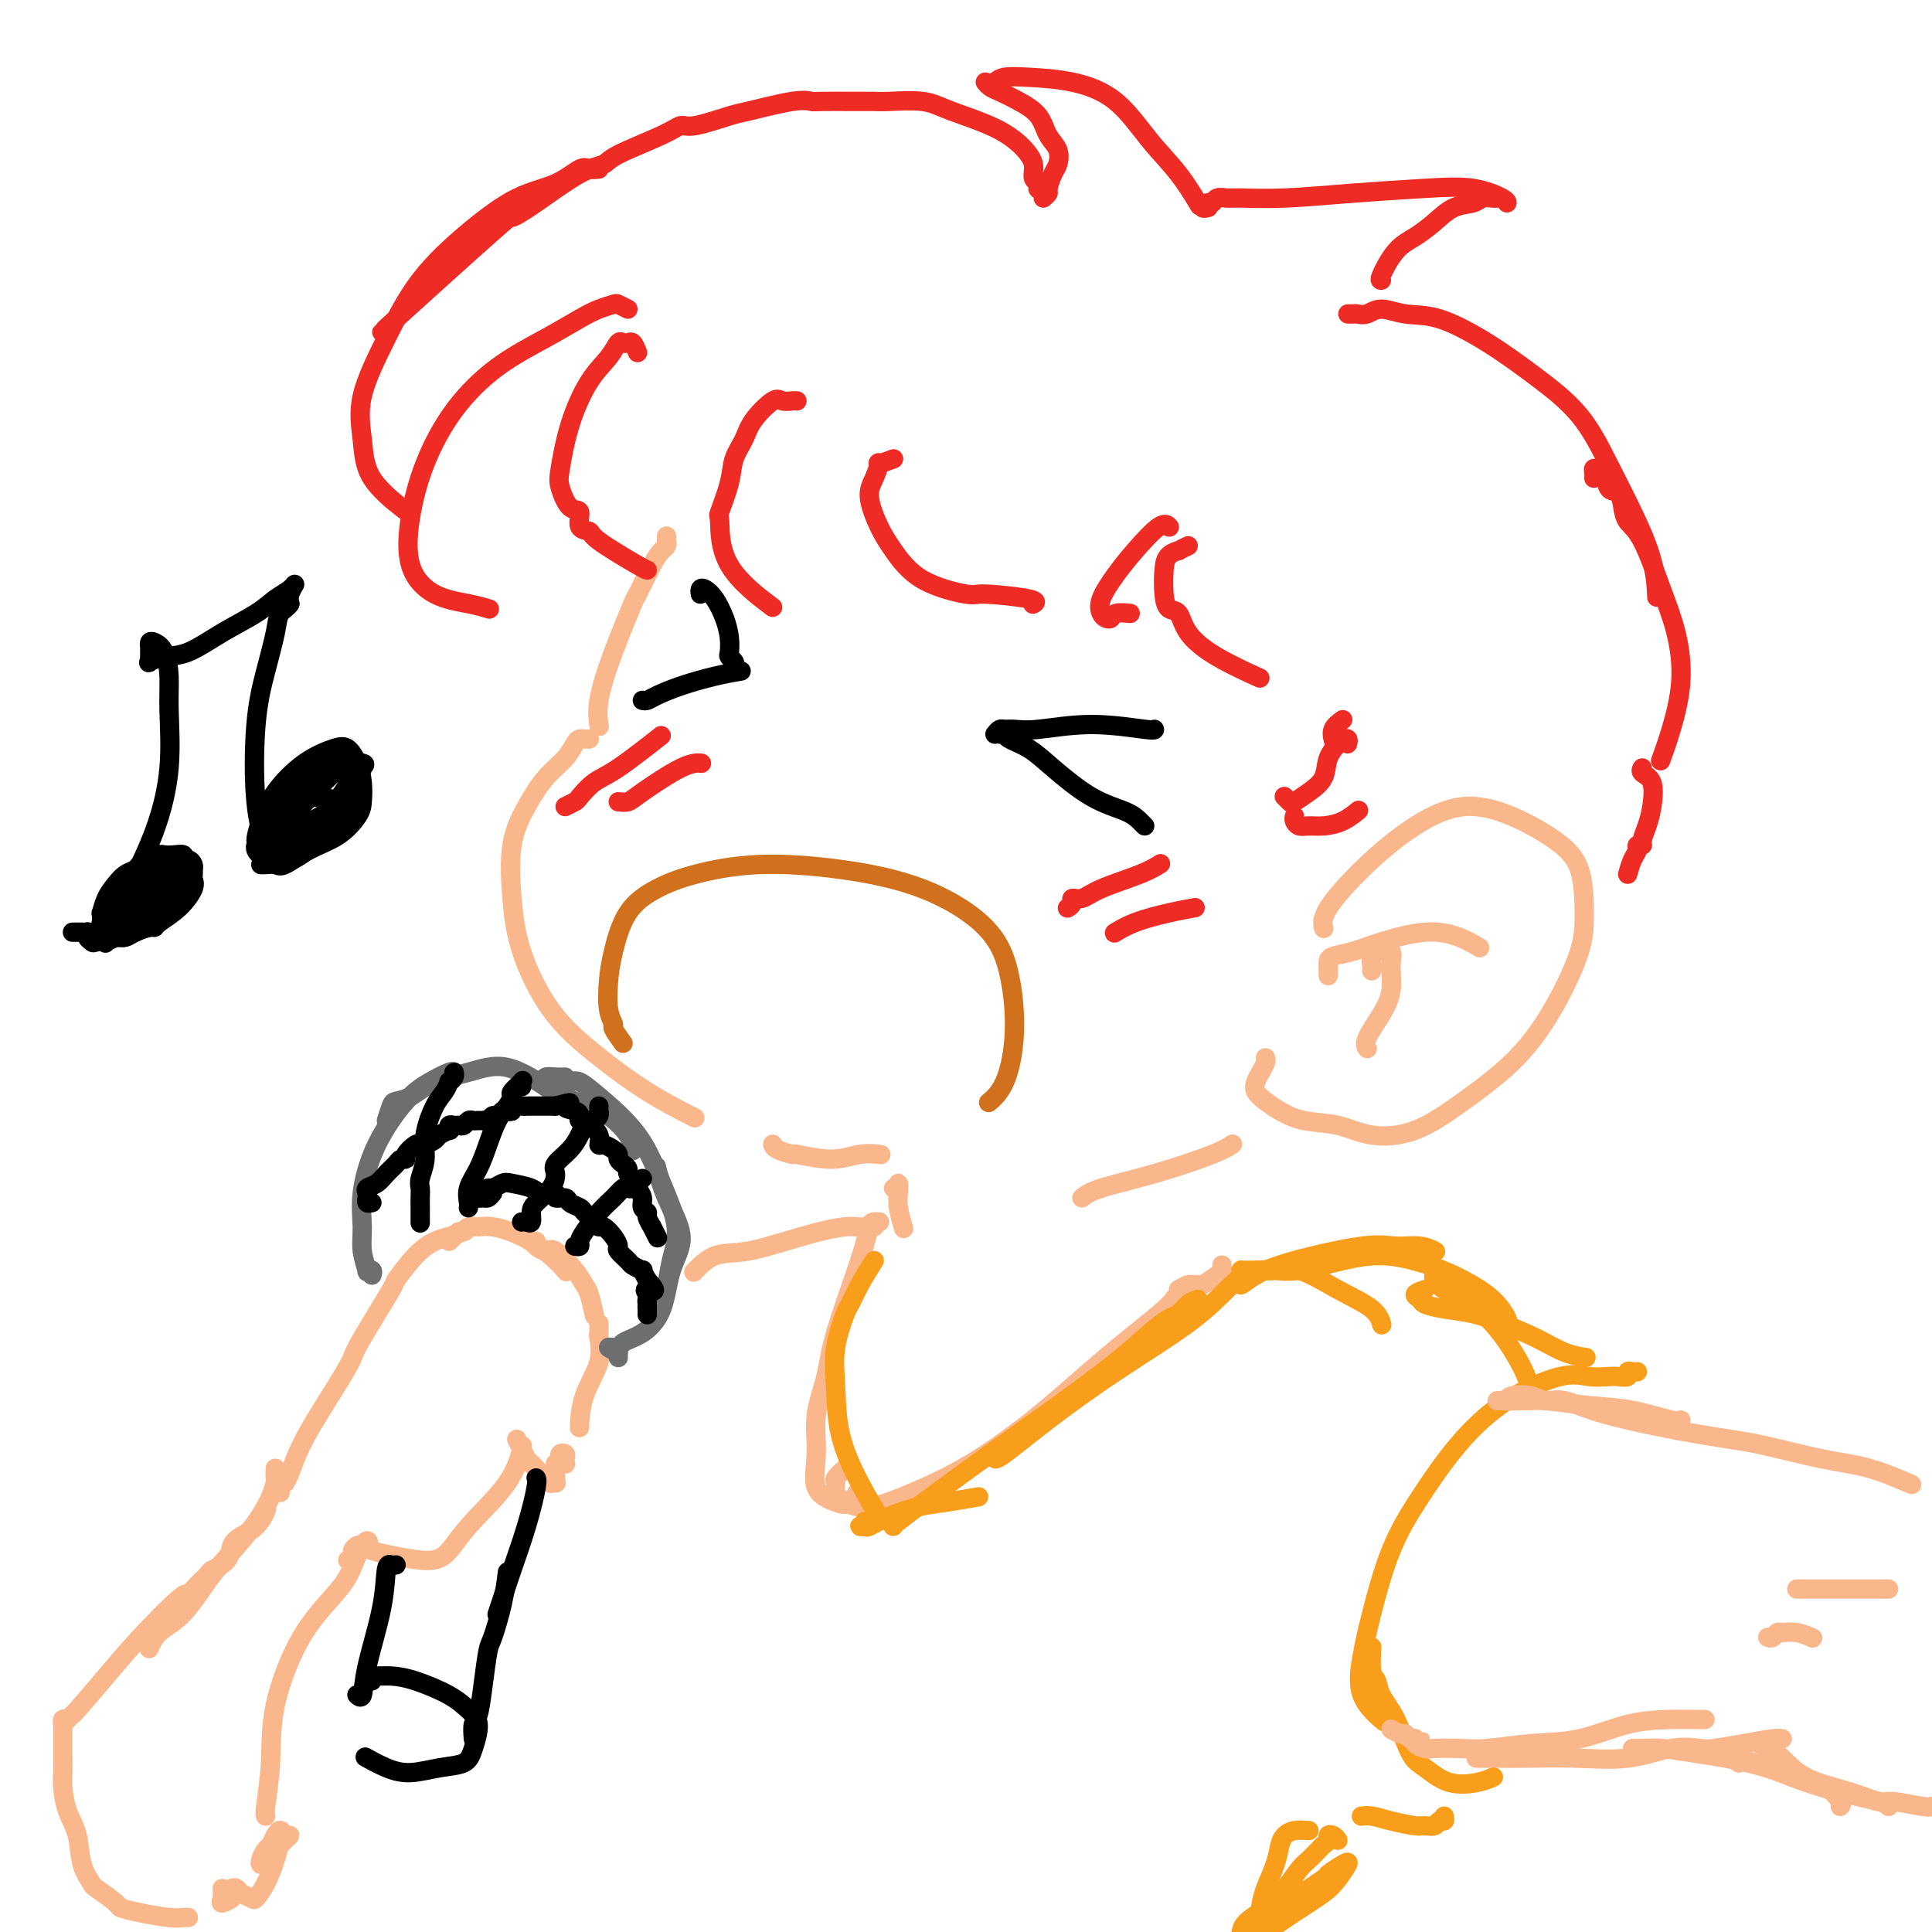 <svg viewBox='0 0 400 400' version='1.1' xmlns='http://www.w3.org/2000/svg' xmlns:xlink='http://www.w3.org/1999/xlink'><g fill='none' stroke='rgb(251,183,140)' stroke-width='4' stroke-linecap='round' stroke-linejoin='round'><path d='M138,111c-0.021,0.328 -0.041,0.657 0,1c0.041,0.343 0.144,0.701 0,1c-0.144,0.299 -0.534,0.540 -1,1c-0.466,0.460 -1.008,1.140 -2,3c-0.992,1.860 -2.434,4.902 -3,6c-0.566,1.098 -0.257,0.253 -1,2c-0.743,1.747 -2.539,6.087 -4,10c-1.461,3.913 -2.586,7.400 -3,10c-0.414,2.600 -0.118,4.314 0,5c0.118,0.686 0.059,0.343 0,0'/><path d='M122,153c-0.330,0.012 -0.661,0.024 -1,0c-0.339,-0.024 -0.688,-0.084 -1,0c-0.312,0.084 -0.588,0.313 -1,1c-0.412,0.687 -0.959,1.831 -2,3c-1.041,1.169 -2.577,2.361 -4,4c-1.423,1.639 -2.733,3.723 -4,6c-1.267,2.277 -2.490,4.745 -3,8c-0.510,3.255 -0.308,7.296 0,11c0.308,3.704 0.721,7.070 2,11c1.279,3.930 3.423,8.423 6,12c2.577,3.577 5.588,6.237 9,9c3.412,2.763 7.226,5.628 11,8c3.774,2.372 7.507,4.249 9,5c1.493,0.751 0.747,0.375 0,0'/></g>
<g fill='none' stroke='rgb(210,113,29)' stroke-width='4' stroke-linecap='round' stroke-linejoin='round'><path d='M129,216c-0.875,-1.206 -1.749,-2.412 -2,-3c-0.251,-0.588 0.122,-0.558 0,-1c-0.122,-0.442 -0.737,-1.357 -1,-3c-0.263,-1.643 -0.173,-4.015 0,-6c0.173,-1.985 0.428,-3.583 1,-6c0.572,-2.417 1.460,-5.651 3,-8c1.540,-2.349 3.732,-3.811 6,-5c2.268,-1.189 4.613,-2.103 8,-3c3.387,-0.897 7.818,-1.775 13,-2c5.182,-0.225 11.117,0.203 17,1c5.883,0.797 11.715,1.963 17,4c5.285,2.037 10.021,4.946 13,8c2.979,3.054 4.199,6.255 5,10c0.801,3.745 1.184,8.035 1,12c-0.184,3.965 -0.934,7.606 -2,10c-1.066,2.394 -2.447,3.541 -3,4c-0.553,0.459 -0.276,0.229 0,0'/></g>
<g fill='none' stroke='rgb(0,0,0)' stroke-width='4' stroke-linecap='round' stroke-linejoin='round'><path d='M133,145c0.302,0.067 0.603,0.133 1,0c0.397,-0.133 0.888,-0.467 2,-1c1.112,-0.533 2.844,-1.267 5,-2c2.156,-0.733 4.734,-1.467 7,-2c2.266,-0.533 4.219,-0.867 5,-1c0.781,-0.133 0.391,-0.067 0,0'/><path d='M152,138c0.112,-0.322 0.224,-0.644 0,-1c-0.224,-0.356 -0.784,-0.746 -1,-1c-0.216,-0.254 -0.089,-0.373 0,-1c0.089,-0.627 0.139,-1.763 0,-3c-0.139,-1.237 -0.468,-2.577 -1,-4c-0.532,-1.423 -1.267,-2.931 -2,-4c-0.733,-1.069 -1.465,-1.699 -2,-2c-0.535,-0.301 -0.875,-0.273 -1,0c-0.125,0.273 -0.036,0.792 0,1c0.036,0.208 0.018,0.104 0,0'/><path d='M207,152c0.404,-0.073 0.808,-0.147 1,0c0.192,0.147 0.173,0.514 1,1c0.827,0.486 2.501,1.089 4,2c1.499,0.911 2.822,2.129 5,4c2.178,1.871 5.211,4.396 8,6c2.789,1.604 5.335,2.285 7,3c1.665,0.715 2.448,1.462 3,2c0.552,0.538 0.872,0.868 1,1c0.128,0.132 0.064,0.066 0,0'/><path d='M206,152c0.347,-0.425 0.695,-0.851 1,-1c0.305,-0.149 0.569,-0.022 1,0c0.431,0.022 1.030,-0.061 2,0c0.970,0.061 2.313,0.265 5,0c2.688,-0.265 6.720,-0.999 11,-1c4.280,-0.001 8.806,0.730 11,1c2.194,0.270 2.055,0.077 2,0c-0.055,-0.077 -0.028,-0.039 0,0'/></g>
<g fill='none' stroke='rgb(238,43,36)' stroke-width='4' stroke-linecap='round' stroke-linejoin='round'><path d='M117,167c0.800,-0.389 1.599,-0.778 2,-1c0.401,-0.222 0.403,-0.278 1,-1c0.597,-0.722 1.789,-2.111 3,-3c1.211,-0.889 2.441,-1.278 5,-3c2.559,-1.722 6.445,-4.778 8,-6c1.555,-1.222 0.777,-0.611 0,0'/><path d='M128,166c0.716,0.083 1.432,0.166 2,0c0.568,-0.166 0.987,-0.581 3,-2c2.013,-1.419 5.619,-3.844 8,-5c2.381,-1.156 3.537,-1.045 4,-1c0.463,0.045 0.231,0.022 0,0'/><path d='M221,188c0.466,-0.299 0.932,-0.597 1,-1c0.068,-0.403 -0.262,-0.910 0,-1c0.262,-0.090 1.114,0.238 2,0c0.886,-0.238 1.804,-1.043 4,-2c2.196,-0.957 5.668,-2.065 8,-3c2.332,-0.935 3.523,-1.696 4,-2c0.477,-0.304 0.238,-0.152 0,0'/><path d='M231,193c0.075,-0.047 0.150,-0.093 0,0c-0.150,0.093 -0.526,0.326 0,0c0.526,-0.326 1.956,-1.211 4,-2c2.044,-0.789 4.704,-1.482 7,-2c2.296,-0.518 4.227,-0.862 5,-1c0.773,-0.138 0.386,-0.069 0,0'/></g>
<g fill='none' stroke='rgb(251,183,140)' stroke-width='4' stroke-linecap='round' stroke-linejoin='round'><path d='M74,320c-0.074,0.024 -0.149,0.049 0,0c0.149,-0.049 0.521,-0.170 1,0c0.479,0.170 1.064,0.633 2,1c0.936,0.367 2.222,0.639 4,1c1.778,0.361 4.049,0.810 6,1c1.951,0.190 3.581,0.120 5,-1c1.419,-1.120 2.628,-3.290 5,-6c2.372,-2.710 5.908,-5.960 8,-9c2.092,-3.040 2.741,-5.868 3,-7c0.259,-1.132 0.130,-0.566 0,0'/><path d='M107,298c0.320,0.627 0.639,1.254 1,2c0.361,0.746 0.762,1.612 1,2c0.238,0.388 0.311,0.300 1,1c0.689,0.700 1.993,2.188 3,3c1.007,0.812 1.716,0.946 2,1c0.284,0.054 0.142,0.027 0,0'/><path d='M58,309c-0.118,-0.303 -0.236,-0.607 0,-1c0.236,-0.393 0.825,-0.877 1,-1c0.175,-0.123 -0.066,0.115 0,0c0.066,-0.115 0.438,-0.583 1,-2c0.562,-1.417 1.315,-3.782 3,-7c1.685,-3.218 4.302,-7.288 6,-10c1.698,-2.712 2.476,-4.067 3,-5c0.524,-0.933 0.793,-1.443 1,-2c0.207,-0.557 0.352,-1.161 2,-4c1.648,-2.839 4.800,-7.912 6,-10c1.200,-2.088 0.448,-1.190 1,-2c0.552,-0.810 2.408,-3.328 4,-5c1.592,-1.672 2.922,-2.500 4,-3c1.078,-0.500 1.906,-0.673 3,-1c1.094,-0.327 2.456,-0.808 3,-1c0.544,-0.192 0.272,-0.096 0,0'/><path d='M94,256c-0.399,0.401 -0.797,0.802 -1,1c-0.203,0.198 -0.210,0.193 0,0c0.210,-0.193 0.636,-0.573 1,-1c0.364,-0.427 0.664,-0.900 1,-1c0.336,-0.100 0.706,0.174 1,0c0.294,-0.174 0.511,-0.795 1,-1c0.489,-0.205 1.249,0.005 2,0c0.751,-0.005 1.494,-0.225 3,0c1.506,0.225 3.775,0.895 6,2c2.225,1.105 4.407,2.644 6,4c1.593,1.356 2.598,2.530 3,3c0.402,0.470 0.201,0.235 0,0'/><path d='M111,257c-0.194,0.283 -0.389,0.566 0,1c0.389,0.434 1.361,1.020 2,1c0.639,-0.020 0.946,-0.646 2,0c1.054,0.646 2.857,2.563 4,4c1.143,1.438 1.626,2.396 2,3c0.374,0.604 0.639,0.855 1,2c0.361,1.145 0.817,3.184 1,4c0.183,0.816 0.091,0.408 0,0'/><path d='M124,274c-0.006,0.311 -0.012,0.622 0,1c0.012,0.378 0.042,0.824 0,1c-0.042,0.176 -0.155,0.083 0,1c0.155,0.917 0.578,2.844 0,5c-0.578,2.156 -2.156,4.542 -3,7c-0.844,2.458 -0.956,4.988 -1,6c-0.044,1.012 -0.022,0.506 0,0'/><path d='M114,305c-0.009,0.850 -0.018,1.699 0,2c0.018,0.301 0.061,0.052 0,0c-0.061,-0.052 -0.228,0.091 0,0c0.228,-0.091 0.850,-0.417 1,-1c0.150,-0.583 -0.173,-1.424 0,-2c0.173,-0.576 0.840,-0.886 1,-1c0.160,-0.114 -0.188,-0.030 0,0c0.188,0.030 0.911,0.008 1,0c0.089,-0.008 -0.456,-0.002 -1,0c-0.544,0.002 -1.088,0.001 -1,0c0.088,-0.001 0.808,-0.003 1,0c0.192,0.003 -0.144,0.011 0,0c0.144,-0.011 0.767,-0.042 1,0c0.233,0.042 0.077,0.158 0,0c-0.077,-0.158 -0.074,-0.588 0,-1c0.074,-0.412 0.220,-0.804 0,-1c-0.220,-0.196 -0.805,-0.196 -1,0c-0.195,0.196 -0.001,0.589 0,1c0.001,0.411 -0.192,0.842 0,1c0.192,0.158 0.769,0.045 1,0c0.231,-0.045 0.115,-0.023 0,0'/></g>
<g fill='none' stroke='rgb(0,0,0)' stroke-width='4' stroke-linecap='round' stroke-linejoin='round'><path d='M82,324c-0.317,0.045 -0.634,0.090 -1,0c-0.366,-0.090 -0.781,-0.315 -1,1c-0.219,1.315 -0.241,4.170 -1,8c-0.759,3.830 -2.255,8.635 -3,12c-0.745,3.365 -0.739,5.291 -1,6c-0.261,0.709 -0.789,0.203 -1,0c-0.211,-0.203 -0.106,-0.101 0,0'/><path d='M77,348c-0.050,-0.426 -0.099,-0.851 0,-1c0.099,-0.149 0.347,-0.020 1,0c0.653,0.020 1.710,-0.068 3,0c1.290,0.068 2.812,0.293 5,1c2.188,0.707 5.041,1.895 7,3c1.959,1.105 3.022,2.127 4,3c0.978,0.873 1.869,1.597 2,3c0.131,1.403 -0.498,3.484 -1,5c-0.502,1.516 -0.878,2.465 -2,3c-1.122,0.535 -2.991,0.654 -5,1c-2.009,0.346 -4.157,0.917 -6,1c-1.843,0.083 -3.381,-0.324 -5,-1c-1.619,-0.676 -3.320,-1.622 -4,-2c-0.680,-0.378 -0.340,-0.189 0,0'/><path d='M98,360c-0.090,-1.170 -0.180,-2.340 0,-3c0.180,-0.660 0.629,-0.810 1,-2c0.371,-1.190 0.663,-3.419 1,-6c0.337,-2.581 0.717,-5.512 1,-7c0.283,-1.488 0.468,-1.533 1,-3c0.532,-1.467 1.413,-4.357 2,-7c0.587,-2.643 0.882,-5.041 1,-6c0.118,-0.959 0.059,-0.480 0,0'/><path d='M103,334c-0.073,0.215 -0.145,0.429 0,0c0.145,-0.429 0.508,-1.502 1,-3c0.492,-1.498 1.112,-3.421 2,-6c0.888,-2.579 2.042,-5.815 3,-9c0.958,-3.185 1.719,-6.319 2,-8c0.281,-1.681 0.080,-1.909 0,-2c-0.080,-0.091 -0.040,-0.046 0,0'/></g>
<g fill='none' stroke='rgb(109,110,112)' stroke-width='4' stroke-linecap='round' stroke-linejoin='round'><path d='M77,264c0.122,-0.398 0.243,-0.796 0,-1c-0.243,-0.204 -0.851,-0.213 -1,0c-0.149,0.213 0.163,0.648 0,0c-0.163,-0.648 -0.799,-2.379 -1,-4c-0.201,-1.621 0.034,-3.134 0,-5c-0.034,-1.866 -0.339,-4.087 0,-7c0.339,-2.913 1.320,-6.518 3,-10c1.680,-3.482 4.058,-6.842 6,-9c1.942,-2.158 3.448,-3.115 5,-4c1.552,-0.885 3.149,-1.700 4,-2c0.851,-0.300 0.958,-0.086 1,0c0.042,0.086 0.021,0.043 0,0'/><path d='M80,232c0.372,-1.164 0.743,-2.328 1,-3c0.257,-0.672 0.399,-0.853 1,-1c0.601,-0.147 1.660,-0.260 3,-1c1.340,-0.740 2.962,-2.107 5,-3c2.038,-0.893 4.494,-1.311 7,-2c2.506,-0.689 5.064,-1.649 8,-1c2.936,0.649 6.252,2.905 8,4c1.748,1.095 1.928,1.027 2,1c0.072,-0.027 0.036,-0.014 0,0'/><path d='M128,280c-0.956,-0.422 -1.911,-0.844 -2,-1c-0.089,-0.156 0.689,-0.044 1,0c0.311,0.044 0.156,0.022 0,0'/><path d='M128,281c0.006,0.062 0.012,0.124 0,0c-0.012,-0.124 -0.040,-0.432 0,-1c0.040,-0.568 0.150,-1.394 1,-2c0.850,-0.606 2.439,-0.992 4,-2c1.561,-1.008 3.094,-2.639 4,-5c0.906,-2.361 1.185,-5.453 2,-8c0.815,-2.547 2.167,-4.549 2,-7c-0.167,-2.451 -1.853,-5.352 -3,-8c-1.147,-2.648 -1.756,-5.042 -2,-6c-0.244,-0.958 -0.122,-0.479 0,0'/><path d='M135,268c-0.426,0.328 -0.853,0.657 -1,1c-0.147,0.343 -0.016,0.702 0,1c0.016,0.298 -0.084,0.535 0,1c0.084,0.465 0.350,1.158 1,1c0.650,-0.158 1.683,-1.168 2,-2c0.317,-0.832 -0.081,-1.485 0,-2c0.081,-0.515 0.641,-0.893 1,-2c0.359,-1.107 0.518,-2.943 1,-5c0.482,-2.057 1.286,-4.334 1,-7c-0.286,-2.666 -1.662,-5.720 -3,-9c-1.338,-3.280 -2.639,-6.786 -5,-10c-2.361,-3.214 -5.781,-6.136 -8,-8c-2.219,-1.864 -3.235,-2.671 -4,-3c-0.765,-0.329 -1.277,-0.181 -2,0c-0.723,0.181 -1.656,0.395 -2,1c-0.344,0.605 -0.098,1.601 0,2c0.098,0.399 0.049,0.199 0,0'/><path d='M117,223c-0.615,0.024 -1.231,0.048 -2,0c-0.769,-0.048 -1.692,-0.168 -2,0c-0.308,0.168 -0.000,0.622 0,1c0.000,0.378 -0.307,0.678 0,1c0.307,0.322 1.228,0.665 2,1c0.772,0.335 1.394,0.662 2,1c0.606,0.338 1.196,0.686 2,1c0.804,0.314 1.823,0.592 3,1c1.177,0.408 2.511,0.944 4,2c1.489,1.056 3.132,2.630 4,4c0.868,1.370 0.962,2.534 1,3c0.038,0.466 0.019,0.233 0,0'/></g>
<g fill='none' stroke='rgb(251,183,140)' stroke-width='4' stroke-linecap='round' stroke-linejoin='round'><path d='M57,304c-0.030,0.838 -0.061,1.676 0,2c0.061,0.324 0.212,0.134 0,1c-0.212,0.866 -0.788,2.786 -2,5c-1.212,2.214 -3.061,4.720 -5,7c-1.939,2.280 -3.970,4.335 -6,7c-2.030,2.665 -4.060,5.941 -6,8c-1.940,2.059 -3.792,2.900 -5,4c-1.208,1.100 -1.774,2.457 -2,3c-0.226,0.543 -0.113,0.271 0,0'/><path d='M55,312c0.151,0.133 0.302,0.266 0,1c-0.302,0.734 -1.058,2.070 -2,3c-0.942,0.930 -2.069,1.453 -3,2c-0.931,0.547 -1.667,1.119 -2,2c-0.333,0.881 -0.265,2.073 -1,3c-0.735,0.927 -2.275,1.591 -3,2c-0.725,0.409 -0.636,0.564 -1,1c-0.364,0.436 -1.183,1.152 -2,2c-0.817,0.848 -1.634,1.828 -2,2c-0.366,0.172 -0.280,-0.465 -2,1c-1.720,1.465 -5.245,5.034 -8,8c-2.755,2.966 -4.738,5.331 -7,8c-2.262,2.669 -4.801,5.642 -6,7c-1.199,1.358 -1.057,1.102 -1,1c0.057,-0.102 0.028,-0.051 0,0'/><path d='M72,323c0.444,-0.339 0.889,-0.678 1,-1c0.111,-0.322 -0.110,-0.627 0,-1c0.110,-0.373 0.553,-0.815 1,-1c0.447,-0.185 0.898,-0.113 1,0c0.102,0.113 -0.145,0.267 0,0c0.145,-0.267 0.684,-0.954 1,-1c0.316,-0.046 0.410,0.549 0,1c-0.410,0.451 -1.324,0.759 -2,2c-0.676,1.241 -1.113,3.415 -3,6c-1.887,2.585 -5.224,5.582 -8,10c-2.776,4.418 -4.993,10.256 -6,15c-1.007,4.744 -0.806,8.395 -1,12c-0.194,3.605 -0.783,7.163 -1,9c-0.217,1.837 -0.062,1.953 0,2c0.062,0.047 0.031,0.023 0,0'/><path d='M14,356c-0.423,-0.089 -0.845,-0.178 -1,0c-0.155,0.178 -0.041,0.624 0,1c0.041,0.376 0.011,0.684 0,1c-0.011,0.316 -0.003,0.640 0,1c0.003,0.360 0.000,0.755 0,1c-0.000,0.245 0.002,0.340 0,1c-0.002,0.660 -0.007,1.886 0,3c0.007,1.114 0.028,2.117 0,3c-0.028,0.883 -0.105,1.645 0,3c0.105,1.355 0.392,3.303 1,5c0.608,1.697 1.537,3.145 2,5c0.463,1.855 0.461,4.118 1,6c0.539,1.882 1.618,3.383 2,4c0.382,0.617 0.066,0.351 1,1c0.934,0.649 3.118,2.212 4,3c0.882,0.788 0.460,0.800 1,1c0.540,0.200 2.040,0.590 4,1c1.960,0.410 4.381,0.842 6,1c1.619,0.158 2.436,0.043 3,0c0.564,-0.043 0.875,-0.012 1,0c0.125,0.012 0.062,0.006 0,0'/><path d='M46,391c0.060,0.708 0.120,1.416 0,2c-0.120,0.584 -0.421,1.046 0,1c0.421,-0.046 1.565,-0.598 2,-1c0.435,-0.402 0.162,-0.655 0,-1c-0.162,-0.345 -0.213,-0.784 0,-1c0.213,-0.216 0.690,-0.209 1,0c0.310,0.209 0.454,0.619 1,1c0.546,0.381 1.495,0.734 2,1c0.505,0.266 0.567,0.445 1,0c0.433,-0.445 1.237,-1.515 2,-3c0.763,-1.485 1.483,-3.386 2,-5c0.517,-1.614 0.829,-2.942 1,-4c0.171,-1.058 0.200,-1.846 0,-2c-0.200,-0.154 -0.628,0.327 -1,1c-0.372,0.673 -0.686,1.537 -1,2c-0.314,0.463 -0.627,0.524 -1,1c-0.373,0.476 -0.804,1.368 -1,2c-0.196,0.632 -0.155,1.004 0,1c0.155,-0.004 0.424,-0.383 1,-1c0.576,-0.617 1.458,-1.470 2,-2c0.542,-0.530 0.745,-0.736 1,-1c0.255,-0.264 0.562,-0.585 1,-1c0.438,-0.415 1.007,-0.922 1,-1c-0.007,-0.078 -0.590,0.274 -1,0c-0.410,-0.274 -0.646,-1.173 -1,-1c-0.354,0.173 -0.827,1.417 -1,2c-0.173,0.583 -0.047,0.503 0,1c0.047,0.497 0.013,1.571 0,2c-0.013,0.429 -0.007,0.215 0,0'/><path d='M160,237c-0.018,-0.080 -0.036,-0.160 0,0c0.036,0.160 0.126,0.561 1,1c0.874,0.439 2.533,0.916 3,1c0.467,0.084 -0.256,-0.226 1,0c1.256,0.226 4.491,0.988 7,1c2.509,0.012 4.291,-0.728 6,-1c1.709,-0.272 3.345,-0.078 4,0c0.655,0.078 0.327,0.039 0,0'/><path d='M185,246c0.422,0.140 0.844,0.279 1,0c0.156,-0.279 0.046,-0.978 0,-1c-0.046,-0.022 -0.026,0.631 0,1c0.026,0.369 0.060,0.452 0,1c-0.060,0.548 -0.212,1.559 0,3c0.212,1.441 0.788,3.311 1,4c0.212,0.689 0.061,0.197 0,0c-0.061,-0.197 -0.030,-0.098 0,0'/><path d='M181,254c0.158,-0.546 0.316,-1.091 0,-1c-0.316,0.091 -1.105,0.820 -2,1c-0.895,0.180 -1.897,-0.189 -4,0c-2.103,0.189 -5.307,0.938 -9,2c-3.693,1.062 -7.877,2.439 -11,3c-3.123,0.561 -5.187,0.305 -7,1c-1.813,0.695 -3.375,2.341 -4,3c-0.625,0.659 -0.312,0.329 0,0'/><path d='M182,253c0.089,0.002 0.178,0.004 0,0c-0.178,-0.004 -0.624,-0.013 -1,0c-0.376,0.013 -0.683,0.048 -1,1c-0.317,0.952 -0.644,2.821 -2,7c-1.356,4.179 -3.740,10.666 -5,15c-1.260,4.334 -1.397,6.513 -2,9c-0.603,2.487 -1.673,5.282 -2,8c-0.327,2.718 0.088,5.358 0,8c-0.088,2.642 -0.678,5.285 0,7c0.678,1.715 2.625,2.501 4,3c1.375,0.499 2.178,0.711 3,0c0.822,-0.711 1.663,-2.346 2,-3c0.337,-0.654 0.168,-0.327 0,0'/><path d='M175,304c-0.855,0.780 -1.709,1.560 -2,2c-0.291,0.440 -0.018,0.542 0,1c0.018,0.458 -0.217,1.274 0,2c0.217,0.726 0.887,1.361 2,2c1.113,0.639 2.669,1.280 5,1c2.331,-0.280 5.436,-1.482 9,-3c3.564,-1.518 7.586,-3.353 12,-6c4.414,-2.647 9.222,-6.107 14,-10c4.778,-3.893 9.528,-8.219 14,-12c4.472,-3.781 8.665,-7.018 11,-9c2.335,-1.982 2.810,-2.709 3,-3c0.190,-0.291 0.095,-0.145 0,0'/><path d='M244,267c0.760,-0.427 1.520,-0.853 2,-1c0.480,-0.147 0.678,-0.014 1,0c0.322,0.014 0.766,-0.091 1,0c0.234,0.091 0.259,0.378 1,0c0.741,-0.378 2.199,-1.422 3,-2c0.801,-0.578 0.947,-0.691 1,-1c0.053,-0.309 0.014,-0.814 0,-1c-0.014,-0.186 -0.004,-0.053 0,0c0.004,0.053 0.002,0.027 0,0'/><path d='M224,248c0.777,-0.611 1.553,-1.222 4,-2c2.447,-0.778 6.563,-1.724 11,-3c4.437,-1.276 9.195,-2.882 12,-4c2.805,-1.118 3.659,-1.748 4,-2c0.341,-0.252 0.171,-0.126 0,0'/><path d='M262,219c0.086,0.244 0.172,0.488 0,1c-0.172,0.512 -0.602,1.292 -1,2c-0.398,0.708 -0.763,1.346 -1,2c-0.237,0.654 -0.347,1.326 0,2c0.347,0.674 1.152,1.351 2,2c0.848,0.649 1.738,1.271 3,2c1.262,0.729 2.895,1.567 5,2c2.105,0.433 4.682,0.462 7,1c2.318,0.538 4.376,1.584 7,2c2.624,0.416 5.813,0.203 9,-1c3.187,-1.203 6.371,-3.395 10,-6c3.629,-2.605 7.704,-5.623 11,-9c3.296,-3.377 5.814,-7.112 8,-11c2.186,-3.888 4.042,-7.930 5,-11c0.958,-3.070 1.019,-5.169 1,-8c-0.019,-2.831 -0.118,-6.396 -1,-9c-0.882,-2.604 -2.546,-4.249 -5,-6c-2.454,-1.751 -5.698,-3.610 -9,-5c-3.302,-1.390 -6.660,-2.313 -10,-2c-3.340,0.313 -6.660,1.860 -10,4c-3.340,2.140 -6.699,4.873 -10,8c-3.301,3.127 -6.542,6.650 -8,9c-1.458,2.350 -1.131,3.529 -1,4c0.131,0.471 0.065,0.236 0,0'/><path d='M275,202c0.007,-0.757 0.013,-1.515 0,-2c-0.013,-0.485 -0.046,-0.698 0,-1c0.046,-0.302 0.171,-0.692 1,-1c0.829,-0.308 2.363,-0.534 4,-1c1.637,-0.466 3.378,-1.172 6,-2c2.622,-0.828 6.126,-1.779 9,-2c2.874,-0.221 5.120,0.287 7,1c1.880,0.713 3.394,1.632 4,2c0.606,0.368 0.303,0.184 0,0'/><path d='M284,201c0.027,-0.228 0.053,-0.455 0,-1c-0.053,-0.545 -0.186,-1.407 0,-2c0.186,-0.593 0.692,-0.918 1,-1c0.308,-0.082 0.418,0.080 1,0c0.582,-0.080 1.637,-0.401 2,0c0.363,0.401 0.034,1.523 0,3c-0.034,1.477 0.226,3.310 0,5c-0.226,1.690 -0.937,3.236 -2,5c-1.063,1.764 -2.479,3.744 -3,5c-0.521,1.256 -0.149,1.787 0,2c0.149,0.213 0.074,0.106 0,0'/></g>
<g fill='none' stroke='rgb(238,43,36)' stroke-width='4' stroke-linecap='round' stroke-linejoin='round'><path d='M216,40c0.111,-0.416 0.222,-0.832 0,-1c-0.222,-0.168 -0.777,-0.089 -1,0c-0.223,0.089 -0.112,0.188 0,0c0.112,-0.188 0.227,-0.665 0,-1c-0.227,-0.335 -0.794,-0.530 -1,-1c-0.206,-0.470 -0.050,-1.216 0,-2c0.050,-0.784 -0.007,-1.608 -1,-3c-0.993,-1.392 -2.923,-3.354 -6,-5c-3.077,-1.646 -7.302,-2.977 -10,-4c-2.698,-1.023 -3.868,-1.738 -6,-2c-2.132,-0.262 -5.225,-0.070 -7,0c-1.775,0.070 -2.234,0.017 -3,0c-0.766,-0.017 -1.841,0.003 -4,0c-2.159,-0.003 -5.403,-0.027 -7,0c-1.597,0.027 -1.548,0.106 -2,0c-0.452,-0.106 -1.405,-0.397 -4,0c-2.595,0.397 -6.831,1.484 -9,2c-2.169,0.516 -2.269,0.463 -4,1c-1.731,0.537 -5.091,1.664 -7,2c-1.909,0.336 -2.365,-0.118 -3,0c-0.635,0.118 -1.449,0.807 -4,2c-2.551,1.193 -6.840,2.889 -9,4c-2.160,1.111 -2.192,1.636 -3,2c-0.808,0.364 -2.391,0.566 -5,2c-2.609,1.434 -6.243,4.100 -9,6c-2.757,1.900 -4.637,3.034 -5,3c-0.363,-0.034 0.789,-1.236 -4,3c-4.789,4.236 -15.520,13.910 -20,18c-4.480,4.090 -2.709,2.597 -2,2c0.709,-0.597 0.354,-0.299 0,0'/><path d='M124,35c-0.722,0.078 -1.445,0.155 -2,0c-0.555,-0.155 -0.944,-0.543 -2,0c-1.056,0.543 -2.780,2.015 -5,3c-2.220,0.985 -4.935,1.481 -8,3c-3.065,1.519 -6.478,4.059 -10,7c-3.522,2.941 -7.152,6.283 -10,10c-2.848,3.717 -4.913,7.809 -7,12c-2.087,4.191 -4.197,8.479 -5,12c-0.803,3.521 -0.298,6.274 0,9c0.298,2.726 0.388,5.426 2,8c1.612,2.574 4.746,5.021 6,6c1.254,0.979 0.627,0.489 0,0'/><path d='M130,64c-0.801,-0.402 -1.602,-0.805 -2,-1c-0.398,-0.195 -0.392,-0.184 -1,0c-0.608,0.184 -1.830,0.540 -3,1c-1.170,0.460 -2.287,1.024 -4,2c-1.713,0.976 -4.021,2.364 -7,4c-2.979,1.636 -6.630,3.521 -10,6c-3.370,2.479 -6.459,5.553 -9,9c-2.541,3.447 -4.533,7.266 -6,11c-1.467,3.734 -2.410,7.382 -3,11c-0.590,3.618 -0.827,7.204 0,10c0.827,2.796 2.716,4.801 5,6c2.284,1.199 4.961,1.592 7,2c2.039,0.408 3.440,0.831 4,1c0.560,0.169 0.280,0.085 0,0'/><path d='M132,73c-0.334,-0.841 -0.668,-1.681 -1,-2c-0.332,-0.319 -0.661,-0.116 -1,0c-0.339,0.116 -0.689,0.144 -1,0c-0.311,-0.144 -0.584,-0.460 -1,0c-0.416,0.460 -0.974,1.696 -2,3c-1.026,1.304 -2.518,2.676 -4,5c-1.482,2.324 -2.953,5.601 -4,9c-1.047,3.399 -1.670,6.921 -2,9c-0.330,2.079 -0.368,2.714 0,4c0.368,1.286 1.142,3.223 2,4c0.858,0.777 1.799,0.394 2,1c0.201,0.606 -0.338,2.201 0,3c0.338,0.799 1.555,0.803 2,1c0.445,0.197 0.119,0.589 2,2c1.881,1.411 5.968,3.841 8,5c2.032,1.159 2.009,1.045 2,1c-0.009,-0.045 -0.005,-0.023 0,0'/><path d='M165,83c-0.475,0.007 -0.950,0.014 -1,0c-0.050,-0.014 0.324,-0.048 0,0c-0.324,0.048 -1.348,0.178 -2,0c-0.652,-0.178 -0.933,-0.666 -2,0c-1.067,0.666 -2.920,2.484 -4,4c-1.080,1.516 -1.385,2.729 -2,4c-0.615,1.271 -1.538,2.601 -2,4c-0.462,1.399 -0.462,2.866 -1,5c-0.538,2.134 -1.614,4.934 -2,6c-0.386,1.066 -0.083,0.399 0,2c0.083,1.601 -0.055,5.469 2,9c2.055,3.531 6.301,6.723 8,8c1.699,1.277 0.849,0.638 0,0'/><path d='M185,95c-1.287,0.492 -2.574,0.984 -3,1c-0.426,0.016 0.009,-0.445 0,0c-0.009,0.445 -0.461,1.795 -1,3c-0.539,1.205 -1.163,2.264 -1,4c0.163,1.736 1.114,4.149 2,6c0.886,1.851 1.706,3.140 3,5c1.294,1.860 3.061,4.292 6,6c2.939,1.708 7.050,2.692 9,3c1.950,0.308 1.739,-0.062 4,0c2.261,0.062 6.993,0.555 9,1c2.007,0.445 1.288,0.841 1,1c-0.288,0.159 -0.144,0.079 0,0'/><path d='M234,127c-1.178,-0.109 -2.356,-0.219 -3,0c-0.644,0.219 -0.752,0.765 -1,1c-0.248,0.235 -0.634,0.158 -1,0c-0.366,-0.158 -0.712,-0.397 -1,-1c-0.288,-0.603 -0.518,-1.569 0,-3c0.518,-1.431 1.785,-3.325 3,-5c1.215,-1.675 2.377,-3.129 4,-5c1.623,-1.871 3.706,-4.157 5,-5c1.294,-0.843 1.798,-0.241 2,0c0.202,0.241 0.101,0.120 0,0'/><path d='M246,113c-0.898,0.438 -1.796,0.876 -2,1c-0.204,0.124 0.287,-0.064 0,0c-0.287,0.064 -1.352,0.382 -2,1c-0.648,0.618 -0.878,1.536 -1,3c-0.122,1.464 -0.137,3.475 0,5c0.137,1.525 0.427,2.563 1,3c0.573,0.437 1.430,0.272 2,1c0.570,0.728 0.854,2.350 2,4c1.146,1.650 3.155,3.329 6,5c2.845,1.671 6.527,3.335 8,4c1.473,0.665 0.736,0.333 0,0'/><path d='M278,149c-0.844,0.622 -1.689,1.244 -2,2c-0.311,0.756 -0.089,1.644 0,2c0.089,0.356 0.044,0.178 0,0'/><path d='M279,154c0.098,-0.409 0.197,-0.819 0,-1c-0.197,-0.181 -0.688,-0.134 -1,0c-0.312,0.134 -0.444,0.355 -1,1c-0.556,0.645 -1.535,1.715 -2,3c-0.465,1.285 -0.415,2.785 -1,4c-0.585,1.215 -1.803,2.143 -3,3c-1.197,0.857 -2.372,1.642 -3,2c-0.628,0.358 -0.707,0.289 -1,0c-0.293,-0.289 -0.798,-0.797 -1,-1c-0.202,-0.203 -0.101,-0.102 0,0'/><path d='M268,169c-0.070,0.308 -0.140,0.617 0,1c0.140,0.383 0.490,0.841 1,1c0.510,0.159 1.181,0.018 2,0c0.819,-0.018 1.787,0.088 3,0c1.213,-0.088 2.673,-0.370 4,-1c1.327,-0.630 2.522,-1.609 3,-2c0.478,-0.391 0.239,-0.196 0,0'/><path d='M216,41c0.446,-0.389 0.892,-0.779 1,-1c0.108,-0.221 -0.121,-0.274 0,-1c0.121,-0.726 0.592,-2.126 1,-3c0.408,-0.874 0.753,-1.221 1,-2c0.247,-0.779 0.396,-1.991 0,-3c-0.396,-1.009 -1.338,-1.814 -2,-3c-0.662,-1.186 -1.043,-2.752 -2,-4c-0.957,-1.248 -2.491,-2.177 -4,-3c-1.509,-0.823 -2.992,-1.540 -4,-2c-1.008,-0.460 -1.541,-0.662 -2,-1c-0.459,-0.338 -0.846,-0.811 -1,-1c-0.154,-0.189 -0.077,-0.095 0,0'/><path d='M206,17c0.491,-0.411 0.983,-0.821 2,-1c1.017,-0.179 2.561,-0.126 5,0c2.439,0.126 5.775,0.325 9,1c3.225,0.675 6.339,1.824 9,4c2.661,2.176 4.868,5.377 7,8c2.132,2.623 4.189,4.668 6,7c1.811,2.332 3.374,4.952 4,6c0.626,1.048 0.313,0.524 0,0'/><path d='M250,43c0.137,-0.033 0.273,-0.065 0,0c-0.273,0.065 -0.957,0.228 -1,0c-0.043,-0.228 0.554,-0.846 1,-1c0.446,-0.154 0.742,0.156 1,0c0.258,-0.156 0.480,-0.777 1,-1c0.520,-0.223 1.339,-0.049 2,0c0.661,0.049 1.164,-0.027 3,0c1.836,0.027 5.003,0.157 9,0c3.997,-0.157 8.822,-0.602 14,-1c5.178,-0.398 10.708,-0.747 15,-1c4.292,-0.253 7.346,-0.408 10,0c2.654,0.408 4.907,1.379 6,2c1.093,0.621 1.027,0.892 1,1c-0.027,0.108 -0.013,0.054 0,0'/><path d='M310,41c-0.231,0.027 -0.462,0.055 -1,0c-0.538,-0.055 -1.382,-0.191 -2,0c-0.618,0.191 -1.011,0.709 -2,1c-0.989,0.291 -2.574,0.355 -4,1c-1.426,0.645 -2.694,1.872 -4,3c-1.306,1.128 -2.651,2.159 -4,3c-1.349,0.841 -2.702,1.494 -4,3c-1.298,1.506 -2.542,3.867 -3,5c-0.458,1.133 -0.131,1.038 0,1c0.131,-0.038 0.065,-0.019 0,0'/><path d='M280,65c-0.517,-0.003 -1.035,-0.006 -1,0c0.035,0.006 0.622,0.019 1,0c0.378,-0.019 0.547,-0.072 1,0c0.453,0.072 1.191,0.267 2,0c0.809,-0.267 1.689,-0.997 3,-1c1.311,-0.003 3.052,0.722 5,1c1.948,0.278 4.102,0.111 7,1c2.898,0.889 6.539,2.835 10,5c3.461,2.165 6.742,4.551 10,7c3.258,2.449 6.495,4.962 9,8c2.505,3.038 4.279,6.601 6,10c1.721,3.399 3.389,6.633 5,10c1.611,3.367 3.164,6.868 4,10c0.836,3.132 0.953,5.895 1,7c0.047,1.105 0.023,0.553 0,0'/><path d='M330,99c0.023,-0.301 0.047,-0.602 0,-1c-0.047,-0.398 -0.164,-0.894 0,-1c0.164,-0.106 0.607,0.176 1,0c0.393,-0.176 0.734,-0.812 1,0c0.266,0.812 0.458,3.072 1,4c0.542,0.928 1.436,0.524 2,1c0.564,0.476 0.798,1.831 1,3c0.202,1.169 0.371,2.153 1,3c0.629,0.847 1.718,1.558 3,4c1.282,2.442 2.756,6.617 4,10c1.244,3.383 2.256,5.976 3,9c0.744,3.024 1.220,6.481 1,10c-0.220,3.519 -1.136,7.101 -2,10c-0.864,2.899 -1.675,5.114 -2,6c-0.325,0.886 -0.162,0.443 0,0'/><path d='M337,181c0.301,-1.073 0.602,-2.145 1,-3c0.398,-0.855 0.894,-1.491 1,-2c0.106,-0.509 -0.179,-0.889 0,-1c0.179,-0.111 0.820,0.048 1,0c0.180,-0.048 -0.103,-0.303 0,-1c0.103,-0.697 0.592,-1.837 1,-3c0.408,-1.163 0.736,-2.350 1,-4c0.264,-1.650 0.462,-3.762 0,-5c-0.462,-1.238 -1.586,-1.603 -2,-2c-0.414,-0.397 -0.118,-0.828 0,-1c0.118,-0.172 0.059,-0.086 0,0'/></g>
<g fill='none' stroke='rgb(249,158,27)' stroke-width='4' stroke-linecap='round' stroke-linejoin='round'><path d='M263,263c-1.608,-0.000 -3.216,-0.001 -4,0c-0.784,0.001 -0.744,0.002 -1,0c-0.256,-0.002 -0.807,-0.008 -1,0c-0.193,0.008 -0.028,0.031 0,0c0.028,-0.031 -0.082,-0.116 0,0c0.082,0.116 0.357,0.433 0,1c-0.357,0.567 -1.346,1.385 -3,3c-1.654,1.615 -3.974,4.026 -8,7c-4.026,2.974 -9.758,6.510 -15,10c-5.242,3.490 -9.993,6.936 -14,10c-4.007,3.064 -7.271,5.748 -9,7c-1.729,1.252 -1.923,1.072 -2,1c-0.077,-0.072 -0.039,-0.036 0,0'/><path d='M248,269c-0.657,0.211 -1.314,0.422 -2,1c-0.686,0.578 -1.401,1.521 -2,2c-0.599,0.479 -1.083,0.492 -2,1c-0.917,0.508 -2.268,1.512 -4,3c-1.732,1.488 -3.845,3.460 -7,6c-3.155,2.540 -7.353,5.647 -12,9c-4.647,3.353 -9.742,6.951 -14,10c-4.258,3.049 -7.677,5.549 -11,8c-3.323,2.451 -6.548,4.852 -8,6c-1.452,1.148 -1.129,1.042 -1,1c0.129,-0.042 0.065,-0.021 0,0'/><path d='M181,261c-1.056,1.677 -2.111,3.354 -3,5c-0.889,1.646 -1.610,3.262 -2,4c-0.390,0.738 -0.447,0.599 -1,2c-0.553,1.401 -1.601,4.341 -2,7c-0.399,2.659 -0.148,5.036 0,8c0.148,2.964 0.194,6.516 1,10c0.806,3.484 2.371,6.899 4,10c1.629,3.101 3.323,5.886 4,7c0.677,1.114 0.339,0.557 0,0'/><path d='M179,315c0.141,0.419 0.283,0.839 0,1c-0.283,0.161 -0.990,0.065 -1,0c-0.010,-0.065 0.676,-0.097 1,0c0.324,0.097 0.288,0.324 1,0c0.712,-0.324 2.174,-1.197 4,-2c1.826,-0.803 4.015,-1.535 6,-2c1.985,-0.465 3.765,-0.664 6,-1c2.235,-0.336 4.924,-0.810 6,-1c1.076,-0.190 0.538,-0.095 0,0'/><path d='M257,265c-0.198,0.583 -0.396,1.165 0,1c0.396,-0.165 1.386,-1.079 3,-2c1.614,-0.921 3.851,-1.851 8,-3c4.149,-1.149 10.208,-2.518 14,-3c3.792,-0.482 5.315,-0.078 7,0c1.685,0.078 3.530,-0.171 5,0c1.470,0.171 2.563,0.763 3,1c0.437,0.237 0.219,0.118 0,0'/><path d='M261,263c-0.615,0.007 -1.231,0.014 -1,0c0.231,-0.014 1.308,-0.048 2,0c0.692,0.048 0.998,0.178 2,0c1.002,-0.178 2.699,-0.664 5,0c2.301,0.664 5.204,2.477 8,4c2.796,1.523 5.483,2.756 7,4c1.517,1.244 1.862,2.498 2,3c0.138,0.502 0.069,0.251 0,0'/><path d='M260,264c0.302,-0.423 0.603,-0.846 1,-1c0.397,-0.154 0.888,-0.040 1,0c0.112,0.040 -0.157,0.004 0,0c0.157,-0.004 0.740,0.022 1,0c0.260,-0.022 0.195,-0.092 1,0c0.805,0.092 2.478,0.344 5,0c2.522,-0.344 5.893,-1.286 9,-2c3.107,-0.714 5.950,-1.200 9,-1c3.050,0.200 6.306,1.087 9,2c2.694,0.913 4.827,1.852 7,3c2.173,1.148 4.387,2.503 6,4c1.613,1.497 2.627,3.134 3,4c0.373,0.866 0.107,0.962 0,1c-0.107,0.038 -0.053,0.019 0,0'/><path d='M297,264c-0.144,0.229 -0.288,0.458 0,1c0.288,0.542 1.009,1.396 2,2c0.991,0.604 2.252,0.957 4,2c1.748,1.043 3.984,2.774 6,5c2.016,2.226 3.812,4.945 5,7c1.188,2.055 1.768,3.444 2,4c0.232,0.556 0.116,0.278 0,0'/><path d='M295,267c-0.950,0.333 -1.901,0.666 -2,1c-0.099,0.334 0.652,0.669 1,1c0.348,0.331 0.293,0.658 1,1c0.707,0.342 2.176,0.701 4,1c1.824,0.299 4.002,0.539 6,1c1.998,0.461 3.814,1.143 6,2c2.186,0.857 4.741,1.890 7,3c2.259,1.110 4.224,2.299 6,3c1.776,0.701 3.365,0.915 4,1c0.635,0.085 0.318,0.043 0,0'/><path d='M339,284c-0.296,0.030 -0.591,0.060 -1,0c-0.409,-0.060 -0.930,-0.211 -1,0c-0.070,0.211 0.311,0.785 0,1c-0.311,0.215 -1.314,0.070 -2,0c-0.686,-0.070 -1.055,-0.064 -2,0c-0.945,0.064 -2.467,0.187 -4,0c-1.533,-0.187 -3.077,-0.682 -6,0c-2.923,0.682 -7.223,2.543 -11,5c-3.777,2.457 -7.029,5.511 -10,9c-2.971,3.489 -5.662,7.411 -8,11c-2.338,3.589 -4.325,6.843 -6,11c-1.675,4.157 -3.040,9.216 -4,13c-0.960,3.784 -1.515,6.293 -2,9c-0.485,2.707 -0.900,5.614 0,8c0.900,2.386 3.114,4.253 4,5c0.886,0.747 0.443,0.373 0,0'/><path d='M284,341c-0.102,1.951 -0.204,3.902 0,5c0.204,1.098 0.714,1.342 1,2c0.286,0.658 0.349,1.728 1,3c0.651,1.272 1.889,2.744 3,5c1.111,2.256 2.095,5.294 3,7c0.905,1.706 1.731,2.079 3,3c1.269,0.921 2.979,2.391 5,3c2.021,0.609 4.352,0.356 6,0c1.648,-0.356 2.614,-0.816 3,-1c0.386,-0.184 0.193,-0.092 0,0'/><path d='M299,376c0.097,0.453 0.194,0.907 0,1c-0.194,0.093 -0.680,-0.174 -1,0c-0.320,0.174 -0.473,0.789 -1,1c-0.527,0.211 -1.427,0.018 -2,0c-0.573,-0.018 -0.819,0.139 -2,0c-1.181,-0.139 -3.296,-0.573 -5,-1c-1.704,-0.427 -2.997,-0.846 -4,-1c-1.003,-0.154 -1.715,-0.044 -2,0c-0.285,0.044 -0.142,0.022 0,0'/><path d='M271,379c-1.067,-0.076 -2.135,-0.152 -3,0c-0.865,0.152 -1.528,0.534 -2,1c-0.472,0.466 -0.753,1.018 -1,2c-0.247,0.982 -0.458,2.393 -1,4c-0.542,1.607 -1.413,3.410 -2,5c-0.587,1.590 -0.889,2.966 -1,4c-0.111,1.034 -0.032,1.724 0,2c0.032,0.276 0.016,0.138 0,0'/><path d='M277,381c-0.303,-0.399 -0.605,-0.798 -1,-1c-0.395,-0.202 -0.882,-0.205 -1,0c-0.118,0.205 0.135,0.620 0,1c-0.135,0.380 -0.657,0.726 -1,1c-0.343,0.274 -0.506,0.474 -1,1c-0.494,0.526 -1.320,1.376 -2,2c-0.680,0.624 -1.216,1.022 -2,2c-0.784,0.978 -1.818,2.535 -3,4c-1.182,1.465 -2.511,2.838 -4,4c-1.489,1.162 -3.136,2.114 -4,3c-0.864,0.886 -0.944,1.706 -1,2c-0.056,0.294 -0.087,0.061 0,0c0.087,-0.061 0.290,0.050 1,0c0.710,-0.050 1.925,-0.260 3,-1c1.075,-0.740 2.011,-2.009 3,-3c0.989,-0.991 2.032,-1.704 4,-3c1.968,-1.296 4.861,-3.175 6,-4c1.139,-0.825 0.523,-0.595 1,-1c0.477,-0.405 2.047,-1.445 3,-2c0.953,-0.555 1.289,-0.624 1,0c-0.289,0.624 -1.202,1.940 -2,3c-0.798,1.060 -1.479,1.864 -3,3c-1.521,1.136 -3.882,2.603 -6,4c-2.118,1.397 -3.993,2.722 -6,4c-2.007,1.278 -4.145,2.508 -5,3c-0.855,0.492 -0.428,0.246 0,0'/></g>
<g fill='none' stroke='rgb(251,183,140)' stroke-width='4' stroke-linecap='round' stroke-linejoin='round'><path d='M311,290c-0.562,-0.001 -1.123,-0.001 -1,0c0.123,0.001 0.932,0.004 1,0c0.068,-0.004 -0.604,-0.013 0,0c0.604,0.013 2.484,0.050 4,0c1.516,-0.050 2.669,-0.185 5,0c2.331,0.185 5.840,0.690 9,1c3.160,0.310 5.971,0.423 9,1c3.029,0.577 6.277,1.617 8,2c1.723,0.383 1.921,0.109 2,0c0.079,-0.109 0.040,-0.055 0,0'/><path d='M317,290c-0.362,-0.002 -0.724,-0.004 -1,0c-0.276,0.004 -0.468,0.014 -1,0c-0.532,-0.014 -1.406,-0.052 -2,0c-0.594,0.052 -0.909,0.194 -1,0c-0.091,-0.194 0.042,-0.724 1,-1c0.958,-0.276 2.743,-0.299 4,0c1.257,0.299 1.988,0.918 3,1c1.012,0.082 2.305,-0.374 4,0c1.695,0.374 3.793,1.579 9,3c5.207,1.421 13.522,3.057 19,4c5.478,0.943 8.117,1.192 12,2c3.883,0.808 9.010,2.175 13,3c3.990,0.825 6.843,1.107 10,2c3.157,0.893 6.616,2.398 8,3c1.384,0.602 0.692,0.301 0,0'/><path d='M288,358c0.754,0.453 1.507,0.906 2,1c0.493,0.094 0.725,-0.171 1,0c0.275,0.171 0.592,0.778 1,1c0.408,0.222 0.909,0.059 1,0c0.091,-0.059 -0.226,-0.013 0,0c0.226,0.013 0.995,-0.007 1,0c0.005,0.007 -0.755,0.040 -1,0c-0.245,-0.040 0.026,-0.155 0,0c-0.026,0.155 -0.349,0.578 0,1c0.349,0.422 1.370,0.842 2,1c0.630,0.158 0.871,0.056 2,0c1.129,-0.056 3.148,-0.064 5,0c1.852,0.064 3.536,0.199 6,0c2.464,-0.199 5.708,-0.733 9,-1c3.292,-0.267 6.633,-0.268 10,-1c3.367,-0.732 6.758,-2.196 10,-3c3.242,-0.804 6.333,-0.947 9,-1c2.667,-0.053 4.910,-0.014 6,0c1.090,0.014 1.026,0.004 1,0c-0.026,-0.004 -0.013,-0.002 0,0'/><path d='M307,364c-0.334,-0.000 -0.667,-0.001 -1,0c-0.333,0.001 -0.665,0.002 0,0c0.665,-0.002 2.329,-0.008 4,0c1.671,0.008 3.351,0.030 6,0c2.649,-0.030 6.268,-0.112 10,0c3.732,0.112 7.577,0.420 11,0c3.423,-0.420 6.422,-1.566 9,-2c2.578,-0.434 4.733,-0.155 6,0c1.267,0.155 1.646,0.185 3,0c1.354,-0.185 3.682,-0.586 6,-1c2.318,-0.414 4.624,-0.842 6,-1c1.376,-0.158 1.822,-0.045 2,0c0.178,0.045 0.089,0.023 0,0'/><path d='M341,362c-0.158,0.001 -0.316,0.003 -1,0c-0.684,-0.003 -1.895,-0.010 -2,0c-0.105,0.010 0.897,0.037 2,0c1.103,-0.037 2.308,-0.138 4,0c1.692,0.138 3.873,0.517 7,1c3.127,0.483 7.202,1.072 11,2c3.798,0.928 7.319,2.196 10,3c2.681,0.804 4.523,1.143 6,2c1.477,0.857 2.590,2.231 3,3c0.410,0.769 0.117,0.934 0,1c-0.117,0.066 -0.059,0.033 0,0'/><path d='M364,361c0.596,0.298 1.193,0.595 2,1c0.807,0.405 1.826,0.916 3,2c1.174,1.084 2.503,2.739 5,4c2.497,1.261 6.161,2.128 9,3c2.839,0.872 4.852,1.750 6,2c1.148,0.250 1.431,-0.129 3,0c1.569,0.129 4.422,0.765 6,1c1.578,0.235 1.879,0.067 2,0c0.121,-0.067 0.060,-0.034 0,0'/><path d='M360,365c0.118,-0.389 0.235,-0.777 0,-1c-0.235,-0.223 -0.823,-0.280 0,0c0.823,0.280 3.058,0.898 6,2c2.942,1.102 6.593,2.687 11,4c4.407,1.313 9.571,2.353 12,3c2.429,0.647 2.123,0.899 2,1c-0.123,0.101 -0.061,0.050 0,0'/><path d='M372,329c0.517,0.000 1.035,0.000 1,0c-0.035,0.000 -0.622,0.000 0,0c0.622,0.000 2.454,0.000 4,0c1.546,0.000 2.806,0.000 5,0c2.194,0.000 5.321,0.000 7,0c1.679,0.000 1.908,0.000 2,0c0.092,0.000 0.046,0.000 0,0'/><path d='M366,339c0.322,0.115 0.644,0.231 1,0c0.356,-0.231 0.747,-0.808 1,-1c0.253,-0.192 0.367,0.000 1,0c0.633,0.000 1.786,-0.192 3,0c1.214,0.192 2.490,0.769 3,1c0.510,0.231 0.255,0.115 0,0'/></g>
<g fill='none' stroke='rgb(0,0,0)' stroke-width='4' stroke-linecap='round' stroke-linejoin='round'><path d='M23,192c-0.435,0.093 -0.870,0.186 -1,0c-0.130,-0.186 0.044,-0.652 0,-1c-0.044,-0.348 -0.305,-0.579 0,-1c0.305,-0.421 1.178,-1.031 2,-2c0.822,-0.969 1.594,-2.299 3,-5c1.406,-2.701 3.447,-6.775 5,-11c1.553,-4.225 2.620,-8.600 3,-13c0.380,-4.400 0.074,-8.826 0,-12c-0.074,-3.174 0.085,-5.096 0,-7c-0.085,-1.904 -0.415,-3.789 -1,-5c-0.585,-1.211 -1.425,-1.746 -2,-2c-0.575,-0.254 -0.886,-0.227 -1,0c-0.114,0.227 -0.030,0.653 0,1c0.030,0.347 0.006,0.616 0,1c-0.006,0.384 0.006,0.884 0,1c-0.006,0.116 -0.030,-0.152 0,0c0.030,0.152 0.116,0.722 0,1c-0.116,0.278 -0.432,0.262 0,0c0.432,-0.262 1.613,-0.770 3,-1c1.387,-0.230 2.980,-0.183 5,-1c2.020,-0.817 4.465,-2.497 7,-4c2.535,-1.503 5.159,-2.828 7,-4c1.841,-1.172 2.899,-2.193 4,-3c1.101,-0.807 2.243,-1.402 3,-2c0.757,-0.598 1.127,-1.199 1,-1c-0.127,0.199 -0.751,1.200 -1,2c-0.249,0.800 -0.125,1.400 0,2'/><path d='M60,125c-0.417,0.773 -1.458,1.204 -2,2c-0.542,0.796 -0.583,1.957 -1,4c-0.417,2.043 -1.208,4.969 -2,8c-0.792,3.031 -1.585,6.168 -2,11c-0.415,4.832 -0.451,11.358 0,16c0.451,4.642 1.389,7.401 2,9c0.611,1.599 0.896,2.037 1,2c0.104,-0.037 0.028,-0.548 0,-1c-0.028,-0.452 -0.008,-0.843 0,-1c0.008,-0.157 0.004,-0.078 0,0'/><path d='M55,179c-0.483,-0.005 -0.967,-0.011 -1,0c-0.033,0.011 0.384,0.037 1,0c0.616,-0.037 1.429,-0.138 2,0c0.571,0.138 0.899,0.516 2,0c1.101,-0.516 2.975,-1.926 5,-3c2.025,-1.074 4.201,-1.813 6,-3c1.799,-1.187 3.223,-2.823 4,-4c0.777,-1.177 0.909,-1.897 1,-3c0.091,-1.103 0.140,-2.590 0,-4c-0.140,-1.410 -0.470,-2.742 -1,-4c-0.530,-1.258 -1.259,-2.441 -2,-3c-0.741,-0.559 -1.495,-0.493 -3,0c-1.505,0.493 -3.760,1.412 -6,3c-2.240,1.588 -4.465,3.846 -6,6c-1.535,2.154 -2.379,4.206 -3,6c-0.621,1.794 -1.019,3.331 -1,4c0.019,0.669 0.456,0.472 1,1c0.544,0.528 1.195,1.783 2,2c0.805,0.217 1.763,-0.603 3,-1c1.237,-0.397 2.754,-0.370 4,-1c1.246,-0.630 2.222,-1.919 3,-3c0.778,-1.081 1.359,-1.956 2,-3c0.641,-1.044 1.343,-2.257 1,-3c-0.343,-0.743 -1.730,-1.017 -3,-1c-1.270,0.017 -2.423,0.323 -4,1c-1.577,0.677 -3.577,1.723 -5,3c-1.423,1.277 -2.268,2.786 -3,4c-0.732,1.214 -1.351,2.135 -1,3c0.351,0.865 1.672,1.676 3,2c1.328,0.324 2.664,0.162 4,0'/><path d='M60,178c1.899,-0.222 3.146,-1.776 5,-3c1.854,-1.224 4.314,-2.116 6,-4c1.686,-1.884 2.599,-4.758 3,-7c0.401,-2.242 0.291,-3.851 0,-5c-0.291,-1.149 -0.761,-1.837 -2,-2c-1.239,-0.163 -3.245,0.199 -5,1c-1.755,0.801 -3.257,2.040 -5,4c-1.743,1.960 -3.726,4.639 -5,7c-1.274,2.361 -1.839,4.403 -2,6c-0.161,1.597 0.084,2.750 1,3c0.916,0.250 2.505,-0.402 3,-1c0.495,-0.598 -0.104,-1.140 1,-2c1.104,-0.860 3.910,-2.037 6,-4c2.090,-1.963 3.463,-4.711 5,-7c1.537,-2.289 3.238,-4.119 4,-5c0.762,-0.881 0.586,-0.815 0,-1c-0.586,-0.185 -1.582,-0.622 -3,0c-1.418,0.622 -3.257,2.304 -5,4c-1.743,1.696 -3.390,3.405 -4,4c-0.610,0.595 -0.182,0.074 -1,1c-0.818,0.926 -2.883,3.299 -4,5c-1.117,1.701 -1.285,2.731 -1,3c0.285,0.269 1.024,-0.222 2,-1c0.976,-0.778 2.189,-1.844 4,-3c1.811,-1.156 4.219,-2.401 6,-4c1.781,-1.599 2.935,-3.553 4,-5c1.065,-1.447 2.040,-2.389 2,-3c-0.040,-0.611 -1.094,-0.893 -2,-1c-0.906,-0.107 -1.663,-0.040 -3,1c-1.337,1.040 -3.255,3.052 -5,5c-1.745,1.948 -3.316,3.832 -5,6c-1.684,2.168 -3.481,4.619 -4,6c-0.519,1.381 0.241,1.690 1,2'/><path d='M57,178c-0.286,1.548 3.000,-1.583 5,-3c2.000,-1.417 2.714,-1.119 3,-1c0.286,0.119 0.143,0.060 0,0'/><path d='M15,193c0.301,-0.000 0.603,-0.001 1,0c0.397,0.001 0.890,0.003 1,0c0.110,-0.003 -0.163,-0.011 0,0c0.163,0.011 0.763,0.043 1,0c0.237,-0.043 0.113,-0.159 0,0c-0.113,0.159 -0.214,0.592 0,1c0.214,0.408 0.743,0.789 1,1c0.257,0.211 0.242,0.250 1,0c0.758,-0.250 2.291,-0.789 3,-1c0.709,-0.211 0.596,-0.095 1,0c0.404,0.095 1.324,0.167 2,0c0.676,-0.167 1.107,-0.574 2,-1c0.893,-0.426 2.247,-0.870 3,-1c0.753,-0.130 0.906,0.053 1,0c0.094,-0.053 0.130,-0.343 1,-1c0.870,-0.657 2.573,-1.683 4,-3c1.427,-1.317 2.578,-2.927 3,-4c0.422,-1.073 0.114,-1.611 0,-2c-0.114,-0.389 -0.033,-0.630 0,-1c0.033,-0.370 0.019,-0.869 0,-1c-0.019,-0.131 -0.042,0.105 0,0c0.042,-0.105 0.149,-0.550 0,-1c-0.149,-0.450 -0.555,-0.905 -1,-1c-0.445,-0.095 -0.931,0.170 -1,0c-0.069,-0.170 0.277,-0.775 0,-1c-0.277,-0.225 -1.177,-0.072 -2,0c-0.823,0.072 -1.567,0.061 -2,0c-0.433,-0.061 -0.553,-0.172 -1,0c-0.447,0.172 -1.222,0.626 -2,1c-0.778,0.374 -1.560,0.669 -2,1c-0.440,0.331 -0.538,0.699 -1,1c-0.462,0.301 -1.287,0.534 -2,1c-0.713,0.466 -1.315,1.165 -2,2c-0.685,0.835 -1.453,1.807 -2,3c-0.547,1.193 -0.874,2.606 -1,3c-0.126,0.394 -0.050,-0.231 0,0c0.050,0.231 0.076,1.317 0,2c-0.076,0.683 -0.254,0.964 0,1c0.254,0.036 0.941,-0.171 1,0c0.059,0.171 -0.509,0.721 0,1c0.509,0.279 2.096,0.287 3,0c0.904,-0.287 1.126,-0.869 1,-1c-0.126,-0.131 -0.600,0.189 0,0c0.600,-0.189 2.273,-0.886 3,-1c0.727,-0.114 0.509,0.355 1,0c0.491,-0.355 1.690,-1.534 2,-2c0.310,-0.466 -0.268,-0.218 0,0c0.268,0.218 1.381,0.405 2,0c0.619,-0.405 0.744,-1.403 1,-2c0.256,-0.597 0.645,-0.795 1,-1c0.355,-0.205 0.677,-0.419 1,-1c0.323,-0.581 0.647,-1.529 1,-2c0.353,-0.471 0.735,-0.467 1,-1c0.265,-0.533 0.412,-1.605 0,-2c-0.412,-0.395 -1.384,-0.113 -2,0c-0.616,0.113 -0.875,0.059 -1,0c-0.125,-0.059 -0.115,-0.121 -1,0c-0.885,0.121 -2.666,0.427 -4,1c-1.334,0.573 -2.220,1.414 -3,2c-0.780,0.586 -1.453,0.917 -2,1c-0.547,0.083 -0.969,-0.081 -1,0c-0.031,0.081 0.328,0.407 0,1c-0.328,0.593 -1.342,1.455 -2,2c-0.658,0.545 -0.960,0.775 -1,1c-0.040,0.225 0.182,0.445 0,1c-0.182,0.555 -0.766,1.444 -1,2c-0.234,0.556 -0.117,0.778 0,1'/><path d='M21,192c-0.379,1.222 0.672,0.275 1,0c0.328,-0.275 -0.068,0.120 0,0c0.068,-0.120 0.599,-0.754 1,-1c0.401,-0.246 0.671,-0.104 1,0c0.329,0.104 0.717,0.169 1,0c0.283,-0.169 0.461,-0.574 1,-1c0.539,-0.426 1.438,-0.873 2,-1c0.562,-0.127 0.785,0.068 1,0c0.215,-0.068 0.421,-0.397 1,-1c0.579,-0.603 1.530,-1.480 2,-2c0.470,-0.520 0.458,-0.682 1,-1c0.542,-0.318 1.638,-0.793 2,-1c0.362,-0.207 -0.011,-0.146 0,0c0.011,0.146 0.407,0.376 1,0c0.593,-0.376 1.383,-1.357 2,-2c0.617,-0.643 1.059,-0.947 1,-1c-0.059,-0.053 -0.620,0.147 -1,0c-0.380,-0.147 -0.578,-0.640 -2,0c-1.422,0.640 -4.069,2.412 -5,3c-0.931,0.588 -0.147,-0.010 0,0c0.147,0.010 -0.342,0.627 -1,1c-0.658,0.373 -1.486,0.500 -2,1c-0.514,0.500 -0.715,1.372 -1,2c-0.285,0.628 -0.655,1.013 -1,1c-0.345,-0.013 -0.666,-0.425 -1,0c-0.334,0.425 -0.679,1.687 -1,2c-0.321,0.313 -0.616,-0.323 -1,0c-0.384,0.323 -0.856,1.604 -1,2c-0.144,0.396 0.042,-0.094 0,0c-0.042,0.094 -0.311,0.773 0,1c0.311,0.227 1.203,0.003 2,0c0.797,-0.003 1.498,0.216 2,0c0.502,-0.216 0.806,-0.868 1,-1c0.194,-0.132 0.279,0.256 1,0c0.721,-0.256 2.078,-1.158 3,-2c0.922,-0.842 1.409,-1.626 2,-2c0.591,-0.374 1.288,-0.338 2,-1c0.712,-0.662 1.441,-2.024 2,-3c0.559,-0.976 0.947,-1.568 1,-2c0.053,-0.432 -0.229,-0.706 0,-1c0.229,-0.294 0.970,-0.609 1,-1c0.030,-0.391 -0.650,-0.858 -1,-1c-0.350,-0.142 -0.369,0.042 -1,0c-0.631,-0.042 -1.875,-0.311 -3,0c-1.125,0.311 -2.130,1.202 -3,2c-0.870,0.798 -1.603,1.503 -2,2c-0.397,0.497 -0.456,0.786 -1,1c-0.544,0.214 -1.571,0.352 -2,1c-0.429,0.648 -0.260,1.807 -1,3c-0.740,1.193 -2.388,2.422 -3,3c-0.612,0.578 -0.188,0.505 0,1c0.188,0.495 0.142,1.558 0,2c-0.142,0.442 -0.378,0.263 0,0c0.378,-0.263 1.371,-0.609 2,-1c0.629,-0.391 0.894,-0.826 1,-1c0.106,-0.174 0.053,-0.087 0,0'/><path d='M94,223c-0.032,-0.502 -0.063,-1.004 0,-1c0.063,0.004 0.222,0.515 0,1c-0.222,0.485 -0.824,0.943 -1,1c-0.176,0.057 0.073,-0.289 0,0c-0.073,0.289 -0.468,1.211 -1,2c-0.532,0.789 -1.200,1.443 -2,3c-0.800,1.557 -1.731,4.016 -2,6c-0.269,1.984 0.124,3.491 0,5c-0.124,1.509 -0.765,3.019 -1,4c-0.235,0.981 -0.063,1.433 0,2c0.063,0.567 0.017,1.249 0,2c-0.017,0.751 -0.005,1.573 0,2c0.005,0.427 0.001,0.461 0,1c-0.001,0.539 -0.000,1.583 0,2c0.000,0.417 0.000,0.209 0,0'/><path d='M97,250c-0.013,0.046 -0.026,0.093 0,0c0.026,-0.093 0.090,-0.325 0,-1c-0.090,-0.675 -0.333,-1.794 0,-3c0.333,-1.206 1.242,-2.498 2,-4c0.758,-1.502 1.364,-3.213 2,-5c0.636,-1.787 1.302,-3.649 2,-5c0.698,-1.351 1.427,-2.191 2,-3c0.573,-0.809 0.991,-1.586 1,-2c0.009,-0.414 -0.390,-0.465 0,-1c0.390,-0.535 1.568,-1.556 2,-2c0.432,-0.444 0.116,-0.312 0,0c-0.116,0.312 -0.033,0.803 0,1c0.033,0.197 0.017,0.098 0,0'/><path d='M108,253c0.307,-0.049 0.614,-0.099 1,0c0.386,0.099 0.850,0.346 1,0c0.150,-0.346 -0.015,-1.285 0,-2c0.015,-0.715 0.210,-1.205 1,-2c0.790,-0.795 2.176,-1.893 3,-3c0.824,-1.107 1.085,-2.222 1,-3c-0.085,-0.778 -0.517,-1.218 0,-2c0.517,-0.782 1.984,-1.908 3,-3c1.016,-1.092 1.583,-2.152 2,-3c0.417,-0.848 0.686,-1.484 1,-2c0.314,-0.516 0.673,-0.913 1,-1c0.327,-0.087 0.624,0.134 1,0c0.376,-0.134 0.833,-0.624 1,-1c0.167,-0.376 0.045,-0.640 0,-1c-0.045,-0.360 -0.013,-0.817 0,-1c0.013,-0.183 0.006,-0.091 0,0'/><path d='M119,258c0.434,0.080 0.868,0.159 1,0c0.132,-0.159 -0.039,-0.558 0,-1c0.039,-0.442 0.286,-0.928 1,-2c0.714,-1.072 1.893,-2.731 3,-4c1.107,-1.269 2.142,-2.147 3,-3c0.858,-0.853 1.540,-1.682 2,-2c0.460,-0.318 0.698,-0.124 1,0c0.302,0.124 0.669,0.178 1,0c0.331,-0.178 0.628,-0.586 1,-1c0.372,-0.414 0.821,-0.832 1,-1c0.179,-0.168 0.090,-0.084 0,0'/><path d='M77,249c-0.419,0.090 -0.838,0.180 -1,0c-0.162,-0.180 -0.066,-0.628 0,-1c0.066,-0.372 0.101,-0.666 0,-1c-0.101,-0.334 -0.340,-0.706 0,-1c0.340,-0.294 1.258,-0.509 2,-1c0.742,-0.491 1.307,-1.258 2,-2c0.693,-0.742 1.513,-1.460 2,-2c0.487,-0.540 0.642,-0.901 1,-1c0.358,-0.099 0.921,0.065 1,0c0.079,-0.065 -0.326,-0.360 0,-1c0.326,-0.640 1.381,-1.624 2,-2c0.619,-0.376 0.800,-0.143 1,0c0.200,0.143 0.418,0.197 1,0c0.582,-0.197 1.528,-0.645 2,-1c0.472,-0.355 0.469,-0.617 1,-1c0.531,-0.383 1.595,-0.888 2,-1c0.405,-0.112 0.150,0.167 0,0c-0.150,-0.167 -0.195,-0.781 0,-1c0.195,-0.219 0.630,-0.045 1,0c0.370,0.045 0.676,-0.041 1,0c0.324,0.041 0.665,0.207 1,0c0.335,-0.207 0.663,-0.788 1,-1c0.337,-0.212 0.682,-0.056 1,0c0.318,0.056 0.610,0.011 1,0c0.390,-0.011 0.878,0.012 1,0c0.122,-0.012 -0.122,-0.060 0,0c0.122,0.060 0.610,0.226 1,0c0.390,-0.226 0.683,-0.844 1,-1c0.317,-0.156 0.657,0.151 1,0c0.343,-0.151 0.687,-0.758 1,-1c0.313,-0.242 0.595,-0.117 1,0c0.405,0.117 0.934,0.228 1,0c0.066,-0.228 -0.332,-0.793 0,-1c0.332,-0.207 1.395,-0.055 2,0c0.605,0.055 0.753,0.015 1,0c0.247,-0.015 0.595,-0.004 1,0c0.405,0.004 0.868,0.001 1,0c0.132,-0.001 -0.068,-0.000 0,0c0.068,0.000 0.403,0.000 1,0c0.597,-0.000 1.456,-0.000 2,0c0.544,0.000 0.772,0.000 1,0'/><path d='M115,229c4.835,-1.287 2.424,-0.504 2,0c-0.424,0.504 1.140,0.728 2,1c0.860,0.272 1.017,0.593 1,1c-0.017,0.407 -0.207,0.899 0,1c0.207,0.101 0.811,-0.190 1,0c0.189,0.190 -0.038,0.859 0,1c0.038,0.141 0.342,-0.246 1,0c0.658,0.246 1.669,1.127 2,2c0.331,0.873 -0.017,1.740 0,2c0.017,0.260 0.400,-0.085 1,0c0.600,0.085 1.419,0.600 2,1c0.581,0.400 0.925,0.685 1,1c0.075,0.315 -0.121,0.661 0,1c0.121,0.339 0.557,0.671 1,1c0.443,0.329 0.893,0.654 1,1c0.107,0.346 -0.130,0.712 0,1c0.130,0.288 0.627,0.497 1,1c0.373,0.503 0.621,1.299 1,2c0.379,0.701 0.890,1.306 1,2c0.110,0.694 -0.182,1.476 0,2c0.182,0.524 0.837,0.789 1,1c0.163,0.211 -0.166,0.369 0,1c0.166,0.631 0.828,1.736 1,2c0.172,0.264 -0.146,-0.314 0,0c0.146,0.314 0.756,1.518 1,2c0.244,0.482 0.122,0.241 0,0'/><path d='M102,247c-0.336,0.428 -0.671,0.857 -1,1c-0.329,0.143 -0.650,0.001 -1,0c-0.350,-0.001 -0.728,0.140 -1,0c-0.272,-0.140 -0.437,-0.560 0,-1c0.437,-0.440 1.476,-0.900 2,-1c0.524,-0.100 0.533,0.159 1,0c0.467,-0.159 1.391,-0.737 2,-1c0.609,-0.263 0.904,-0.210 2,0c1.096,0.210 2.994,0.577 4,1c1.006,0.423 1.119,0.901 2,1c0.881,0.099 2.530,-0.180 3,0c0.470,0.180 -0.240,0.821 0,1c0.240,0.179 1.430,-0.103 2,0c0.570,0.103 0.520,0.592 1,1c0.480,0.408 1.490,0.735 2,1c0.510,0.265 0.521,0.469 1,1c0.479,0.531 1.425,1.389 2,2c0.575,0.611 0.779,0.975 1,1c0.221,0.025 0.459,-0.288 1,0c0.541,0.288 1.387,1.176 2,2c0.613,0.824 0.995,1.584 1,2c0.005,0.416 -0.367,0.488 0,1c0.367,0.512 1.474,1.463 2,2c0.526,0.537 0.471,0.659 1,1c0.529,0.341 1.642,0.899 2,1c0.358,0.101 -0.041,-0.257 0,0c0.041,0.257 0.520,1.128 1,2'/><path d='M134,265c2.939,3.191 0.788,2.169 0,2c-0.788,-0.169 -0.211,0.516 0,1c0.211,0.484 0.057,0.769 0,1c-0.057,0.231 -0.015,0.408 0,1c0.015,0.592 0.004,1.598 0,2c-0.004,0.402 -0.002,0.201 0,0'/></g>
</svg>